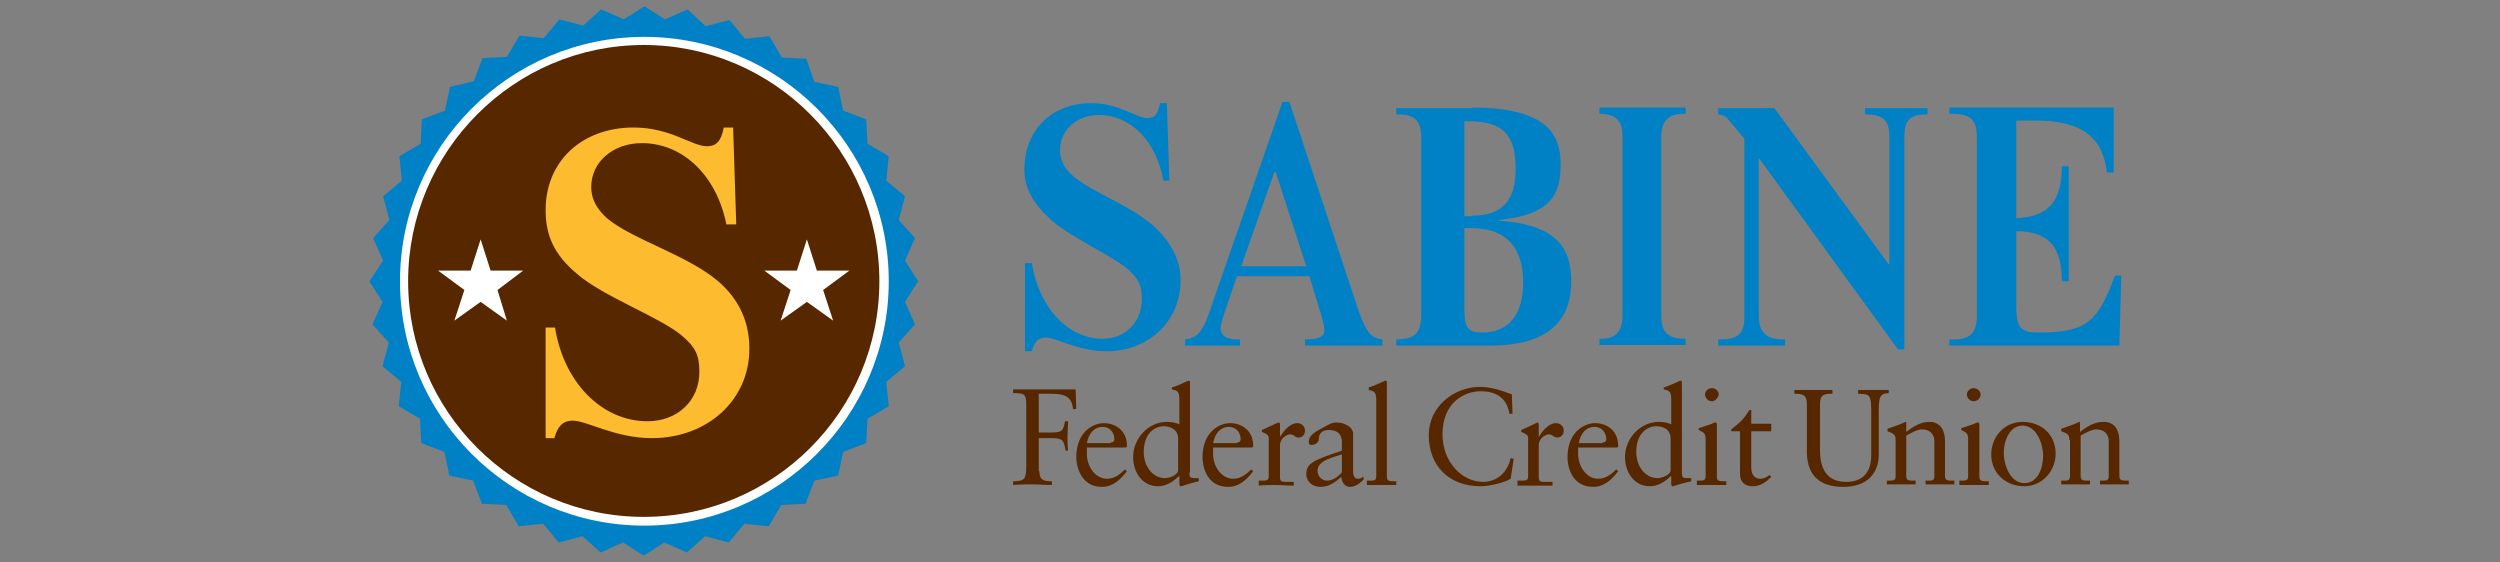 <?xml version="1.0" encoding="utf-8"?>
<!-- Generator: Adobe Illustrator 26.3.1, SVG Export Plug-In . SVG Version: 6.00 Build 0)  -->
<svg version="1.1" id="Layer_1" xmlns="http://www.w3.org/2000/svg" xmlns:xlink="http://www.w3.org/1999/xlink" x="0px" y="0px"
	 viewBox="0 0 400 90" style="enable-background:new 0 0 400 90;" xml:space="preserve">
<rect x="0" y="0" width="400" height="90" fill="#808080" stroke="none"/>
<style type="text/css">
	.st0{fill:#FFFFFF;}
	.st1{fill:#572700;}
	.st2{fill:#0081C6;}
	.st3{fill:#FDBB30;}
</style>
<path class="st0" d="M103.1,4.7c-22,0-39.9,18-39.9,40.1C63.2,67,81.1,85,103.1,85c22,0,39.9-18,39.9-40.1
	C143,22.7,125.1,4.7,103.1,4.7"/>
<path class="st1" d="M103,7.2C82.2,7.2,65.3,24.2,65.3,45c0,20.8,16.9,37.7,37.7,37.7c20.8,0,37.7-16.9,37.7-37.7
	C140.7,24.2,123.8,7.2,103,7.2"/>
<path class="st2" d="M103.1,1l-3.3,2.1l-3.6-1.6l-2.9,2.6l-3.8-1l-2.5,3l-3.9-0.4l-2,3.4l-3.9,0.2L75.8,13L72,13.9l-0.8,3.8
	l-3.7,1.4L67.3,23l-3.4,2l0.4,3.9l-3,2.5l1,3.8l-2.6,2.9l1.6,3.6L59.1,45l2.1,3.3l-1.6,3.6l2.6,2.9l-1,3.8l3,2.5l-0.4,3.9l3.4,2
	l0.2,3.9l3.7,1.4l0.8,3.8l3.8,0.8l1.4,3.7l3.9,0.2l2,3.4l3.9-0.4l2.5,3l3.8-1l2.9,2.6l3.6-1.6l3.3,2.1l3.3-2.1l3.6,1.6l2.9-2.6
	l3.8,1l2.5-3l3.9,0.4l2-3.4l3.9-0.2l1.4-3.7l3.8-0.8l0.8-3.8l3.7-1.4l0.2-3.9l3.4-2l-0.4-3.9l3-2.5l-1-3.8l2.6-2.9l-1.6-3.6l2.1-3.3
	l-2.1-3.3l1.6-3.6l-2.6-2.9l1-3.8l-3-2.5l0.4-3.9l-3.4-2l-0.2-3.9l-3.7-1.4l-0.8-3.8l-3.8-0.8L129,9.4l-3.9-0.2l-2-3.4l-3.9,0.4
	l-2.5-3l-3.8,1L110,1.5l-3.6,1.6L103.1,1z M103.1,84.1C81.5,84.1,64,66.5,64,45c0-21.5,17.5-39.1,39.1-39.1
	c21.5,0,39.1,17.5,39.1,39.1C142.2,66.5,124.6,84.1,103.1,84.1"/>
<polygon class="st0" points="129.1,38.3 130.7,43.3 135.9,43.3 131.7,46.4 133.3,51.3 129.1,48.3 124.9,51.3 126.5,46.4 122.3,43.3 
	127.5,43.3 "/>
<polygon class="st0" points="76.9,38.3 78.5,43.3 83.7,43.3 79.6,46.4 81.1,51.3 76.9,48.3 72.7,51.3 74.3,46.4 70.1,43.3 
	75.3,43.3 "/>
<path class="st3" d="M116.2,35.8c-1.6-7.8-7-12.9-13.5-12.9c-4.6,0-8.1,3-8.1,7c0,2.3,1.2,3.8,2.5,5c4,3.4,12.9,5.9,17.8,10.1
	c3.5,3,5,6.7,5,10.8c0,8.2-6.7,14.3-15.6,14.3c-5.9,0-10.4-2.8-12.7-2.8c-1.5,0-2.4,0.9-2.9,2.8h-1.4V52.4h1.5
	c1.4,8.8,7.5,15,14.8,15c4.8,0,8.3-3.3,8.3-7.9c0-2.8-0.7-4-2.8-5.8c-3.4-2.9-12.7-6.3-16.8-9.9c-3.7-3.1-5-6.2-5-10.2
	c0-7.8,5.8-13.2,14.1-13.2c5.9,0,9.3,3,11.7,3c1.5,0,2.3-0.8,2.7-3h1.5l0.5,15.5H116.2z"/>
<g>
	<path class="st2" d="M186.1,28.7c-1.2-6.3-5.3-10.3-10.3-10.3c-3.5,0-6.2,2.4-6.2,5.6c0,1.8,0.9,3.1,1.9,4c3,2.7,9.3,4.8,13,8.1
		c2.7,2.4,4.4,5.4,4.4,8.7c0,6.6-5.1,11.4-11.9,11.4c-4.5,0-8-2.2-9.7-2.2c-1.1,0-1.9,0.7-2.2,2.2H164l0-14.1h1.1
		c1.1,7,5.7,12.1,11.3,12.1c3.7,0,6.3-2.7,6.3-6.4c0-2.2-0.6-3.2-2.1-4.6c-2.6-2.3-9.1-5.1-12.3-7.9c-2.8-2.5-4.4-5-4.4-8.2
		c0-6.3,4.4-10.6,10.7-10.6c4.5,0,7.2,2.4,9,2.4c1.2,0,1.7-0.7,2-2.4h1.1l0.4,12.4H186.1z"/>
	<path class="st2" d="M221.5,55.3h-12.7v-1c2.4,0,3.1-0.5,3.1-1.5c0-0.5-0.3-1.7-0.6-2.7l-1.8-5.9h-11.6l-2,5.9
		c-0.5,1.5-0.6,2-0.6,2.4c0,1.2,0.9,1.9,3.1,1.8v1h-8.8v-1c2.2-0.3,2.9-1.2,4.5-6.1l11.1-31.9h1.1l10.7,32.3
		c1.5,4.6,2.3,5.5,4.2,5.7V55.3z M204.1,27.5h-0.2l-5.3,15.1h10.4L204.1,27.5z"/>
	<path class="st2" d="M235.5,17.2c13.4,0,14.2,5.5,14.2,9.3c0,5-2,7.9-9.9,8.7v0.1c8.8,0.6,11.6,4,11.6,9.7c0,4.8-2.1,10.3-13,10.3
		h-15v-1c3.1,0,4-1.1,4-4.1v-28c0-3.1-1.1-3.9-4-3.9v-1H235.5z M235.5,34.5c4.7,0,7-2.2,7-7.5c0-5.5-2.1-7.6-7.5-7.6h-0.7v15.2
		H235.5z M234.3,49.5c0,3,0.6,3.7,2.9,3.7c4.2,0,6.5-2.9,6.5-8c0-5.6-2.7-8.7-8.3-8.7h-1.1V49.5z"/>
	<path class="st2" d="M269.7,17.2v1c-2.4-0.1-3.9,0.9-3.9,3.6v28.6c0,2.7,0.9,3.8,3.9,3.8v1h-13.8v-1c2.6,0.1,3.7-1.1,3.7-3.8V22
		c0-2.1-0.5-3.8-3.7-3.8v-1H269.7z"/>
	<path class="st2" d="M303.6,55.8l-22.1-30.4h-0.1v25c0,2.7,1.1,4,4.2,3.9v1h-10.7v-1c3.2,0.1,4.2-0.9,4.2-3.7V22.2l-2.6-3.1
		c-0.4-0.6-1.2-0.8-1.6-0.8v-1h9l18.3,25h0.1V22c0-2.6-0.8-3.7-3.9-3.7v-1h10v1c-2.6,0-3.7,0.7-3.7,3.5v34.1H303.6z"/>
	<path class="st2" d="M339.4,44.1l-0.3,11.2h-27.2v-1c3.3,0.2,4.4-1,4.4-3.8V22.1c0-2.7-0.7-4-4.4-3.9v-1h26.3v10.4h-1.1
		c-0.5-3.9-2.1-8.3-11.3-8.3h-3.2v15.6c4.7-0.2,7.3-2.2,7.3-8.3h1.1V45h-1.1c0-5.9-2.5-8-7.3-8v11.7c0,3.8,0.6,4.5,3.7,4.5
		c8,0,9.4-2.1,12.1-9.1H339.4z"/>
</g>
<g>
	<g>
		<g>
			<g>
				<path class="st1" d="M166.3,75.4c0,1.5,0.8,1.6,2,1.6v0.6c-1.1,0-2.1-0.1-3.1-0.1c-1,0-2,0-3.1,0.1v-0.6c1.9,0,2.1-0.4,2.1-2.5
					v-9.7c0-1.8-0.3-1.9-2.1-1.9v-0.6c1.5,0,3.1,0,4.7,0c2,0,3.4,0,5.3,0l0.1,3.1l-0.5,0.1c-0.2-1.9-1.1-2.5-3.5-2.5h-2l0,6.2h2
					c1.8,0,1.9-0.3,2.2-1.8h0.5c0,0.4-0.1,1.6-0.1,2.4c0,0.7,0,1.7,0.1,2.3h-0.4c-0.3-1.5-0.3-2-2.2-2h-2.1V75.4z"/>
			</g>
		</g>
		<g>
			<g>
				<path class="st1" d="M173.9,71.5c0,0.2,0,0.5,0,1.3c0.1,2.1,1.5,3.8,3.2,3.8c1.2,0,2.1-0.7,2.9-1.5l0.3,0.3
					c-1,1.3-2.2,2.5-4,2.5c-3.4,0-4.1-3.4-4.1-4.7c0-4.3,2.9-5.5,4.4-5.5c1.8,0,3.6,1.1,3.7,3.4c0,0.1,0,0.3,0,0.4l-0.2,0.1H173.9z
					 M177.7,70.8c0.5,0,0.6-0.3,0.6-0.5c0-1.1-0.7-2-1.9-2c-1.3,0-2.2,1-2.5,2.6H177.7z"/>
			</g>
		</g>
		<g>
			<g>
				<path class="st1" d="M190.3,75.6c0,0.9,0.2,0.9,1.1,0.9h0.4V77h0c-0.3,0.1-0.9,0.2-1.5,0.4c-0.7,0.2-1.2,0.4-1.4,0.4
					c-0.2,0-0.2-0.3-0.2-0.6v-1h-0.1c-0.8,0.8-2,1.6-3.3,1.6c-2.6,0-4-2.3-4-4.7c0-2.9,2.4-5.6,5.4-5.6c0.7,0,1.4,0.1,2,0.4v-3.9
					c0-1.4-0.3-1.5-1.2-1.7V62c0.9-0.3,1.8-0.7,2.2-0.9c0.2-0.1,0.4-0.2,0.5-0.2c0.1,0,0.2,0.1,0.2,0.3V75.6z M188.5,70.2
					c0-1.6-1.4-2-2.3-2c-1.5,0-3.2,1.2-3.2,4.1c0,2.4,1.5,4.2,3.4,4.2c0.7,0,2.1-0.5,2.1-1.3V70.2z"/>
			</g>
		</g>
		<g>
			<g>
				<path class="st1" d="M194.1,71.5c0,0.2,0,0.5,0,1.3c0.1,2.1,1.5,3.8,3.2,3.8c1.2,0,2.1-0.7,2.9-1.5l0.3,0.3
					c-1,1.3-2.2,2.5-4,2.5c-3.5,0-4.1-3.4-4.1-4.7c0-4.3,2.9-5.5,4.4-5.5c1.8,0,3.6,1.1,3.7,3.4c0,0.1,0,0.3,0,0.4l-0.2,0.1H194.1z
					 M197.9,70.8c0.5,0,0.6-0.3,0.6-0.5c0-1.1-0.7-2-1.9-2c-1.3,0-2.2,1-2.5,2.6H197.9z"/>
			</g>
		</g>
		<g>
			<g>
				<path class="st1" d="M201.4,76.9h0.6c0.6,0,1,0,1-0.7v-6.1c0-0.7-0.8-0.8-1.1-1v-0.3c1.6-0.7,2.5-1.2,2.7-1.2
					c0.1,0,0.2,0.1,0.2,0.3v2h0c0.5-0.8,1.5-2.2,2.8-2.2c0.5,0,1.2,0.4,1.2,1.2c0,0.6-0.4,1.1-1,1.1c-0.7,0-0.7-0.5-1.4-0.5
					c-0.4,0-1.6,0.5-1.6,1.8v5.1c0,0.7,0.4,0.7,1,0.7h1.2v0.6c-1.2,0-2.1-0.1-3-0.1c-0.9,0-1.8,0-2.6,0.1V76.9z"/>
			</g>
		</g>
		<g>
			<g>
				<path class="st1" d="M218.2,76.7c-0.6,0.6-1.3,1.2-2.2,1.2c-0.9,0-1.3-0.8-1.4-1.6c-1,0.9-2,1.6-3.3,1.6c-1.4,0-2.3-0.9-2.3-2.1
					c0.1-1.7,1-2.1,5.7-3.7v-1.4c0-1.2-0.7-1.9-2.1-1.9c-1,0-1.6,0.5-1.6,1.5c0,0.6-0.7,0.9-1.2,0.9c-0.3,0-0.4-0.3-0.4-0.4
					c0-1.2,1-1.7,2.5-2.5c0.8-0.4,1.1-0.7,2-0.7c1,0,2.6,0.6,2.6,1.8v6c0,0.9,0.3,1.2,0.8,1.2c0.3,0,0.6-0.1,0.8-0.4L218.2,76.7z
					 M214.7,72.7c-1.1,0.4-3.9,0.9-3.9,2.6c0,0.9,0.7,1.6,1.5,1.6c1,0,1.7-0.6,2.4-1.3V72.7z"/>
			</g>
		</g>
		<g>
			<g>
				<path class="st1" d="M218.8,76.9h0.4c0.6,0,1,0,1-0.7V64.1c0-1.4-0.3-1.5-1.2-1.7V62c0.9-0.3,1.8-0.7,2.2-0.9
					c0.2-0.1,0.4-0.2,0.5-0.2c0.1,0,0.2,0.1,0.2,0.3v15.1c0,0.7,0.5,0.7,1.1,0.7h0.4v0.6c-0.7,0-1.5,0-2.3,0c-0.8,0-1.6,0-2.4,0
					V76.9z"/>
			</g>
		</g>
		<g>
			<g>
				<path class="st1" d="M242,66.2h-0.5c-0.4-2.6-2.2-3.6-4.6-3.6c-2.5,0-6.1,1.7-6.1,6.9c0,4.4,3.1,7.6,6.5,7.6
					c2.2,0,3.9-1.5,4.4-3.8l0.5,0.1l-0.5,3.2c-0.9,0.6-3.4,1.2-4.8,1.2c-5.1,0-8.3-3.3-8.3-8.2c0-4.5,4-7.7,8.2-7.7
					c1.8,0,3.5,0.6,5.1,1.2L242,66.2z"/>
			</g>
		</g>
		<g>
			<g>
				<path class="st1" d="M242.9,76.9h0.6c0.6,0,1,0,1-0.7v-6.1c0-0.7-0.8-0.8-1.1-1v-0.3c1.6-0.7,2.5-1.2,2.6-1.2
					c0.1,0,0.2,0.1,0.2,0.3v2h0c0.5-0.8,1.5-2.2,2.8-2.2c0.5,0,1.2,0.4,1.2,1.2c0,0.6-0.4,1.1-1,1.1c-0.7,0-0.7-0.5-1.4-0.5
					c-0.4,0-1.6,0.5-1.6,1.8v5.1c0,0.7,0.4,0.7,1,0.7h1.2v0.6c-1.2,0-2.1,0-3,0c-0.9,0-1.8,0-2.6,0V76.9z"/>
			</g>
		</g>
		<g>
			<g>
				<path class="st1" d="M252.5,71.5c0,0.2,0,0.5,0,1.3c0.1,2.1,1.5,3.8,3.2,3.8c1.2,0,2.1-0.7,2.9-1.5l0.3,0.3
					c-1,1.3-2.2,2.5-4,2.5c-3.5,0-4.1-3.4-4.1-4.7c0-4.3,2.9-5.5,4.4-5.5c1.8,0,3.6,1.1,3.7,3.4c0,0.1,0,0.3,0,0.4l-0.2,0.1H252.5z
					 M256.4,70.8c0.5,0,0.6-0.3,0.6-0.5c0-1.1-0.7-2-1.9-2c-1.3,0-2.2,1-2.5,2.6H256.4z"/>
			</g>
		</g>
		<g>
			<g>
				<path class="st1" d="M269.1,75.6c0,0.9,0.2,0.9,1.1,0.9h0.4V77h0c-0.3,0.1-0.9,0.2-1.6,0.4c-0.7,0.2-1.2,0.4-1.4,0.4
					c-0.2,0-0.2-0.3-0.2-0.6v-1h-0.1c-0.8,0.8-2,1.6-3.3,1.6c-2.6,0-4-2.3-4-4.7c0-2.9,2.4-5.6,5.4-5.6c0.7,0,1.4,0.1,2,0.4v-3.9
					c0-1.4-0.3-1.5-1.2-1.7V62c0.9-0.3,1.8-0.7,2.2-0.9c0.2-0.1,0.4-0.2,0.5-0.2c0.1,0,0.2,0.1,0.2,0.3V75.6z M267.3,70.2
					c0-1.6-1.3-2-2.3-2c-1.5,0-3.2,1.2-3.2,4.1c0,2.4,1.5,4.2,3.4,4.2c0.7,0,2.1-0.5,2.1-1.3V70.2z"/>
			</g>
		</g>
		<g>
			<g>
				<path class="st1" d="M271.5,76.9h0.4c0.6,0,1,0,1-0.7v-5.9c0-1-0.3-1.1-1.1-1.5v-0.3c1-0.3,2.2-0.7,2.3-0.8
					c0.2-0.1,0.3-0.1,0.4-0.1c0.1,0,0.2,0.1,0.2,0.3v8.4c0,0.7,0.5,0.7,1.1,0.7h0.4v0.6c-0.7,0-1.5,0-2.3,0c-0.8,0-1.6,0-2.4,0V76.9
					z M273.9,64.2c-0.6,0-1.1-0.5-1.1-1.1c0-0.5,0.5-1,1.1-1c0.6,0,1.1,0.5,1.1,1C274.9,63.7,274.4,64.2,273.9,64.2z"/>
			</g>
		</g>
		<g>
			<g>
				<path class="st1" d="M280.2,74.8c0,1.4,0.8,1.8,1.4,1.8c0.6,0,1-0.2,1.5-0.6l0.3,0.3c-0.8,0.8-1.7,1.5-2.9,1.5
					c-1.4,0-2.1-0.7-2.1-2V69H277v-0.3c1.1-0.9,1.8-1.3,2.9-3.1h0.3v2.2h3.2V69h-3.2V74.8z"/>
			</g>
		</g>
		<g>
			<g>
				<path class="st1" d="M302.3,62.9c-1.7,0-1.7,0.8-1.7,3.5v6.3c0,3-1.8,5.2-5.7,5.2c-3.6,0-5.7-1.7-5.8-5.4v-7.9
					c0-1.5-0.8-1.6-2-1.6v-0.6c1,0,2,0,3,0c1,0,2,0,3.1,0v0.6c-1.1,0-2,0-2,1.6v7.4c0,2.6,0.8,5.1,4.2,5.1c3.6,0,4-2.8,4-4.3v-6.2
					c0-3.6-0.1-3.5-2.1-3.6v-0.6c0.9,0,1.8,0,2.7,0c0.7,0,1.4,0,2.2,0V62.9z"/>
			</g>
		</g>
		<g>
			<g>
				<path class="st1" d="M303.3,70.4c0-0.8-0.2-1-1.3-1.4v-0.4c0.9-0.3,1.8-0.6,2.9-1.1c0.1,0,0.1,0,0.1,0.2v1.4
					c1.2-0.9,2.3-1.6,3.7-1.6c1.8,0,2.5,1.4,2.5,3.1v5.6c0,0.7,0.5,0.7,1.1,0.7h0.4v0.6c-0.7,0-1.5,0-2.3,0c-0.8,0-1.6,0-2.3,0v-0.6
					h0.4c0.6,0,1,0,1-0.7v-5.6c0-1.2-0.8-1.9-2-1.9c-0.7,0-1.8,0.6-2.5,1v6.5c0,0.7,0.5,0.7,1.1,0.7h0.4v0.6c-0.8,0-1.5,0-2.3,0
					c-0.8,0-1.6,0-2.3,0v-0.6h0.4c0.6,0,1,0,1-0.7V70.4z"/>
			</g>
		</g>
		<g>
			<g>
				<path class="st1" d="M313.5,76.9h0.4c0.6,0,1,0,1-0.7v-5.9c0-1-0.3-1.1-1.1-1.5v-0.3c1-0.3,2.2-0.7,2.3-0.8
					c0.2-0.1,0.3-0.1,0.4-0.1c0.1,0,0.2,0.1,0.2,0.3v8.4c0,0.7,0.5,0.7,1.1,0.7h0.4v0.6c-0.7,0-1.5,0-2.3,0c-0.8,0-1.6,0-2.4,0V76.9
					z M315.8,64.2c-0.6,0-1.1-0.5-1.1-1.1c0-0.5,0.5-1,1.1-1c0.6,0,1.1,0.5,1.1,1C316.9,63.7,316.4,64.2,315.8,64.2z"/>
			</g>
		</g>
		<g>
			<g>
				<path class="st1" d="M323.6,67.5c3,0,5.3,2,5.3,5.1c0,2.8-2.2,5.2-5,5.2c-2.9,0-5.3-2-5.3-5.1C318.6,69.9,320.7,67.5,323.6,67.5
					z M323.9,77.3c2.2,0,3-2.5,3-4.4c0-1.8-1-4.8-3.3-4.8c-2.1,0-3,2.5-3,4.4C320.6,74.3,321.6,77.3,323.9,77.3z"/>
			</g>
		</g>
		<g>
			<g>
				<path class="st1" d="M331.1,70.4c0-0.8-0.2-1-1.3-1.4v-0.4c0.9-0.3,1.8-0.6,2.9-1.1c0.1,0,0.1,0,0.1,0.2v1.4
					c1.2-0.9,2.3-1.6,3.8-1.6c1.8,0,2.5,1.4,2.5,3.1v5.6c0,0.7,0.5,0.7,1.1,0.7h0.4v0.6c-0.8,0-1.5,0-2.3,0c-0.8,0-1.6,0-2.3,0v-0.6
					h0.4c0.6,0,1,0,1-0.7v-5.6c0-1.2-0.8-1.9-2-1.9c-0.7,0-1.8,0.6-2.5,1v6.5c0,0.7,0.5,0.7,1.1,0.7h0.4v0.6c-0.8,0-1.5,0-2.3,0
					c-0.8,0-1.6,0-2.3,0v-0.6h0.4c0.6,0,1,0,1-0.7V70.4z"/>
			</g>
		</g>
	</g>
</g>
</svg>
